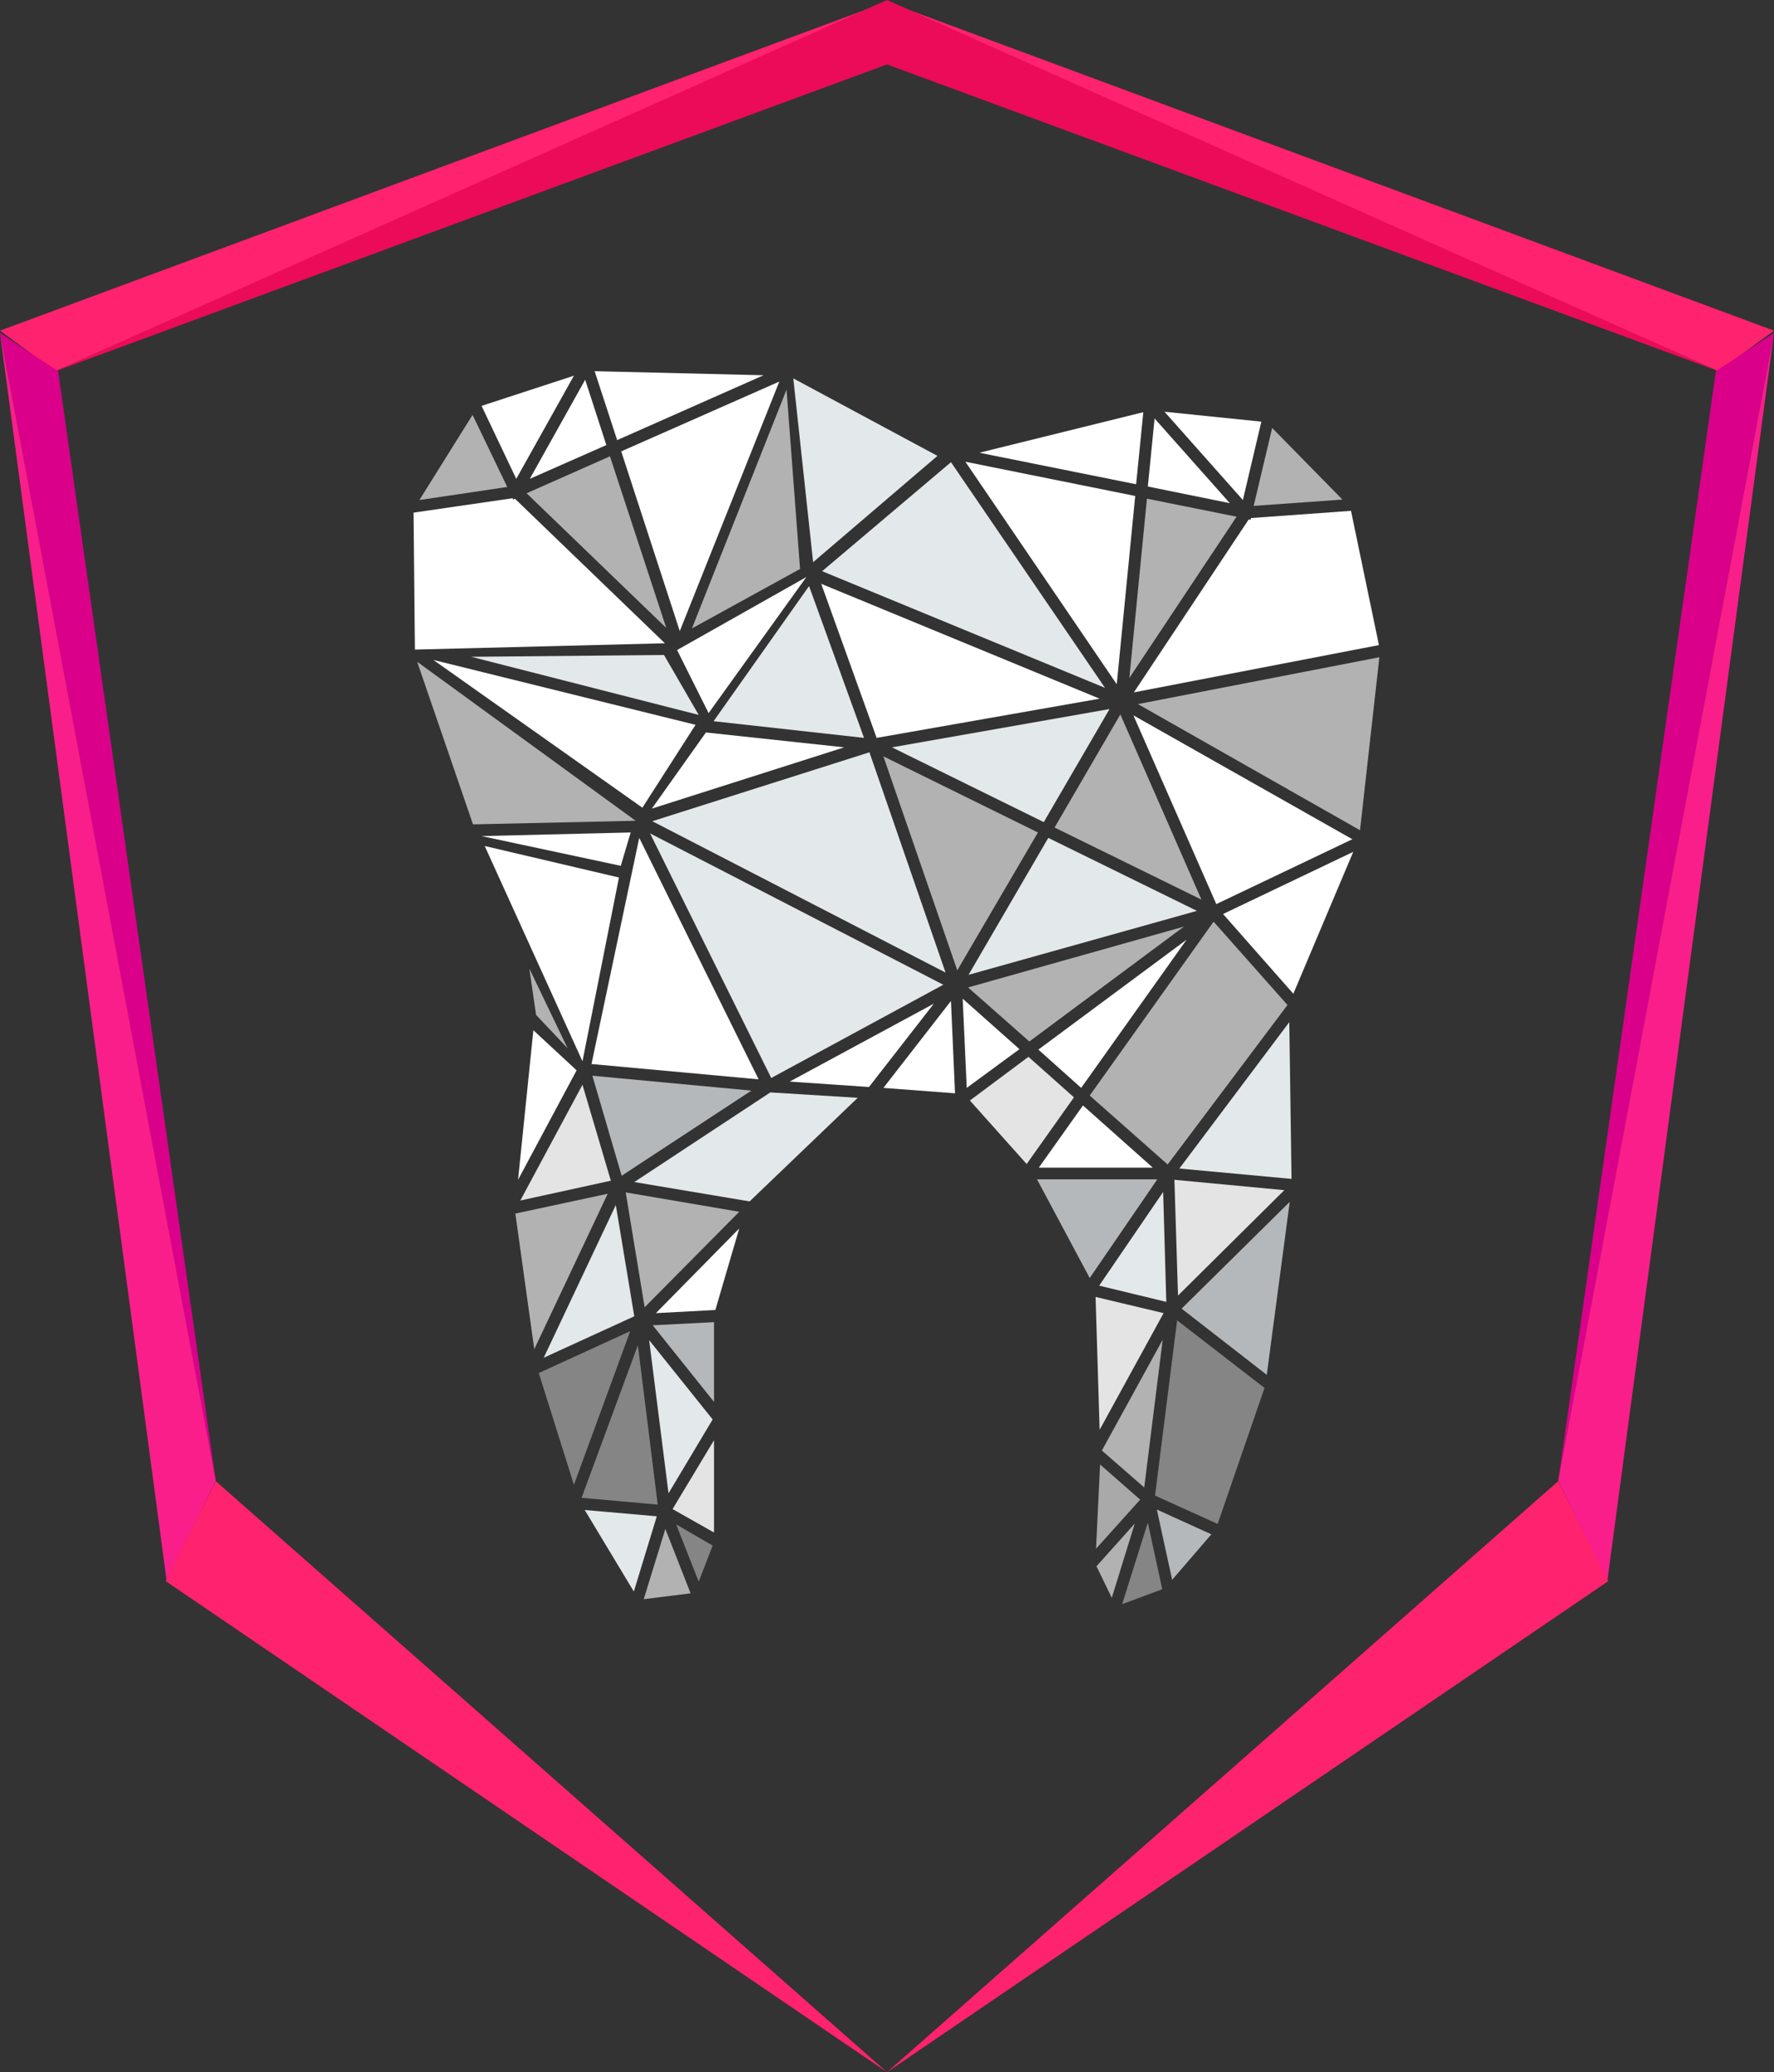 <?xml version="1.0" encoding="utf-8"?>
<!-- Generator: Adobe Illustrator 25.2.3, SVG Export Plug-In . SVG Version: 6.00 Build 0)  -->
<svg version="1.1" id="Ebene_1" xmlns="http://www.w3.org/2000/svg" xmlns:xlink="http://www.w3.org/1999/xlink" x="0px" y="0px"
	 viewBox="0 0 393.8 460" style="enable-background:new 0 0 393.8 460;" xml:space="preserve">
<rect x="0" y="0" width="393.8" height="460" fill="#333333" stroke="none"/>
<style type="text/css">
	.st0{fill:#FFFFFF;}
	.st1{fill:#EB0B59;}
	.st2{fill:#A1A1A1;}
	.st3{fill:#B5B8BA;}
	.st4{fill:#E3E8EB;}
	.st5{fill:#FA1E8B;}
	.st6{fill:#FF226E;}
	.st7{fill:#DA008A;}
	.st8{fill:#E6155A;}
	.st9{fill:#858585;}
	.st10{fill:#B2B2B2;}
	.st11{fill:#E4E4E4;}
	.st12{fill:#A9A9A9;}
	.st13{fill:#EBEFF1;}
</style>
<g>
	<polygon class="st0" points="182.3,129.6 194.6,163.8 244.1,155.1 	"/>
	<polygon class="st4" points="158.4,160.1 191.8,163.8 179.6,130.1 	"/>
	<polygon class="st4" points="198,165.9 231.7,182.5 246.3,157.4 	"/>
	<polygon class="st0" points="214.3,102.5 247.9,151.9 252,110.1 	"/>
	<polygon class="st0" points="173,84.7 150.9,140.1 137.9,100.2 	"/>
	<polygon class="st0" points="131.3,236.2 168.4,239.6 141.9,186 	"/>
	<polygon class="st10" points="212.5,215.4 230.4,184.8 196.1,167.9 	"/>
	<polygon class="st4" points="182.5,126.8 245.3,152.7 211.1,102.6 	"/>
	<polygon class="st4" points="208.1,101.2 180.5,124.8 176.1,84 	"/>
	<polygon class="st4" points="232.7,186 215,216.4 265.7,202.2 	"/>
	<polygon class="st10" points="254.6,110.7 250.7,150.5 274.5,114.7 	"/>
	<polygon class="st10" points="135.4,101.3 147.9,139.4 116.9,109.5 	"/>
	<polygon class="st10" points="234.1,183.7 266.7,199.7 248.7,158.6 	"/>
	<polygon class="st0" points="252.2,107.5 253.8,91.5 217.4,100.5 	"/>
	<polygon class="st0" points="137,97.7 132,82.4 169.5,83.3 	"/>
	<polygon class="st4" points="193,167 144.8,182.3 209.9,215.9 	"/>
	<polygon class="st0" points="187.4,165.9 156.7,162.6 144.7,179.5 	"/>
	<polygon class="st0" points="226.3,232.9 213.7,221.7 214.6,241.5 	"/>
	<polygon class="st4" points="120.7,301.4 140.8,292.2 136.7,267.5 	"/>
	<polygon class="st0" points="275.9,111 280,93.6 258.5,91.4 	"/>
	<polygon class="st0" points="114.6,106.3 106.9,90.1 127.4,83.4 	"/>
	<polygon class="st10" points="228.5,231.2 262.8,205.7 214.9,219.2 	"/>
	<polygon class="st0" points="263.4,208.6 230.5,233 240,241.5 	"/>
	<polygon class="st10" points="298,110.9 282.4,95 278.3,112.3 	"/>
	<polygon class="st10" points="93.1,111 104.9,92.1 112.6,108.1 	"/>
	<polygon class="st10" points="252.6,156.3 301.9,184.3 306.2,145.9 	"/>
	<polygon class="st10" points="141.1,182.2 105,183 92.6,146.9 	"/>
	<polygon class="st4" points="171,242.5 140.8,262.4 166.4,266.7 190.4,243.7 	"/>
	<polygon class="st4" points="286.7,261.7 286.2,226.9 261.8,259.4 	"/>
	<polygon class="st4" points="144.3,185 171.2,239.3 209.4,218.6 	"/>
	<polygon class="st9" points="146,334 141.6,298.6 129.1,332.5 	"/>
	<polygon class="st4" points="144.1,297.5 148.4,331.5 158.2,315.1 	"/>
	<polygon class="st10" points="138.9,264.7 143.1,290.2 164.1,269 	"/>
	<polygon class="st11" points="135.6,262.1 129.3,240.8 115.5,266.5 	"/>
	<polygon class="st0" points="207.3,222.8 175.3,240.1 192.9,241.3 	"/>
	<polygon class="st3" points="131.5,238.8 138,261 166.8,242.1 	"/>
	<polygon class="st0" points="254.8,108 273,111.7 256.3,92.9 	"/>
	<polygon class="st0" points="134.6,98.8 117.6,106.3 129.9,84.3 	"/>
	<polygon class="st10" points="251.9,338.2 243.4,347.7 246.8,354.7 	"/>
	<polygon class="st12" points="253.1,332.9 244.2,325.1 243.3,343.8 	"/>
	<polygon class="st3" points="256.9,261.8 230.2,261.8 241.9,283.7 	"/>
	<polygon class="st3" points="256.8,335.1 260.2,350.7 268.9,340.6 	"/>
	<polygon class="st9" points="254.8,338 249.1,356.1 258,352.8 	"/>
	<polygon class="st4" points="258.9,289 258.2,264.6 244,285.4 	"/>
	<polygon class="st0" points="240.4,245.4 230.6,259.2 255.9,259.2 	"/>
	<polygon class="st11" points="260.7,261.9 261.5,287.6 285.1,264.2 	"/>
	<polygon class="st11" points="243.2,287.9 244.1,317.4 258.3,291.5 	"/>
	<polygon class="st0" points="271.5,202.9 287.1,220.6 300.4,189.1 	"/>
	<polygon class="st0" points="137.4,194.8 129.3,235.6 107.6,187.8 	"/>
	<polygon class="st0" points="277.7,115 277.6,115.4 277.2,115.3 251.7,153.7 306.1,143.2 299.9,113.4 	"/>
	<polygon class="st0" points="113.8,110.6 113.9,110.9 114.3,110.7 147.6,142.8 92.1,144.2 91.8,113.8 	"/>
	<polygon class="st9" points="261.3,293.1 256.4,332 270.3,338.3 280.7,308.1 	"/>
	<polygon class="st3" points="262.3,290.5 281.2,305.2 286.3,266.8 	"/>
	<polygon class="st0" points="251.6,158.8 270,200.7 300.2,186.3 	"/>
	<polygon class="st0" points="140,184.8 137.8,192.2 106.9,185.6 	"/>
	<polygon class="st10" points="241.9,243.2 259.2,258.5 285.8,223.1 269.4,204.6 	"/>
	<polygon class="st9" points="139.9,295.5 119.6,304.8 127.4,329.6 	"/>
	<polygon class="st0" points="128,237.6 118.4,228.7 115,261.9 	"/>
	<polygon class="st10" points="134.9,265 114.4,269.4 118.6,299.5 	"/>
	<polygon class="st10" points="244.6,322 254,330.2 258.1,297.4 	"/>
	<polygon class="st4" points="145.8,336.6 129.8,335.2 140.7,353.3 	"/>
	<polygon class="st0" points="211.1,222.2 196.1,241.5 212,242.7 	"/>
	<polygon class="st0" points="145.6,291.5 158.8,290.8 164.1,272.7 	"/>
	<polygon class="st11" points="238.4,243.6 228.3,234.6 215.3,244.3 227.9,258.4 	"/>
	<polygon class="st9" points="150.1,338.4 155.1,351.1 158.2,343.1 	"/>
	<polygon class="st10" points="147.7,339.4 142.9,355 153.3,353.7 	"/>
	<polygon class="st11" points="149.3,335 158.5,340.2 158.5,319.7 	"/>
	<polygon class="st3" points="144.9,294.2 158.5,311.2 158.5,293.5 	"/>
	<polygon class="st0" points="96.2,146.5 142.6,179.3 154.4,160.9 	"/>
	<polygon class="st4" points="104.6,145.8 147.4,145.4 155.1,158.7 	"/>
	<polygon class="st0" points="150.3,144.3 157.3,158.3 179,128.1 	"/>
	<polygon class="st10" points="174.6,86.5 153.6,139.5 177.6,126.3 	"/>
	<polygon class="st10" points="117.5,215 119,225.3 126,232.7 	"/>
	<polygon class="st6" points="0,73.4 12.3,82.4 196.9,0.4 	"/>
	<polygon class="st6" points="381.5,82.4 393.8,73.4 196.9,0.4 	"/>
	<polygon class="st1" points="196.9,0 12.3,82.4 196.9,14.3 	"/>
	<polygon class="st1" points="196.9,0 196.9,14.3 381.5,82.4 	"/>
	<polygon class="st7" points="0,73.9 12.9,82.4 47.9,328.8 	"/>
	<polygon class="st7" points="393.8,73.9 380.9,82.4 345.9,328.8 	"/>
	<polygon class="st5" points="37,351 47.9,328.7 0,73.9 	"/>
	<polygon class="st5" points="356.8,351 345.9,328.7 393.8,73.9 	"/>
	<polygon class="st6" points="36.8,351 196.9,460 47.9,328.8 	"/>
	<polygon class="st6" points="196.9,460 357,351 345.9,328.8 	"/>
</g>
</svg>
